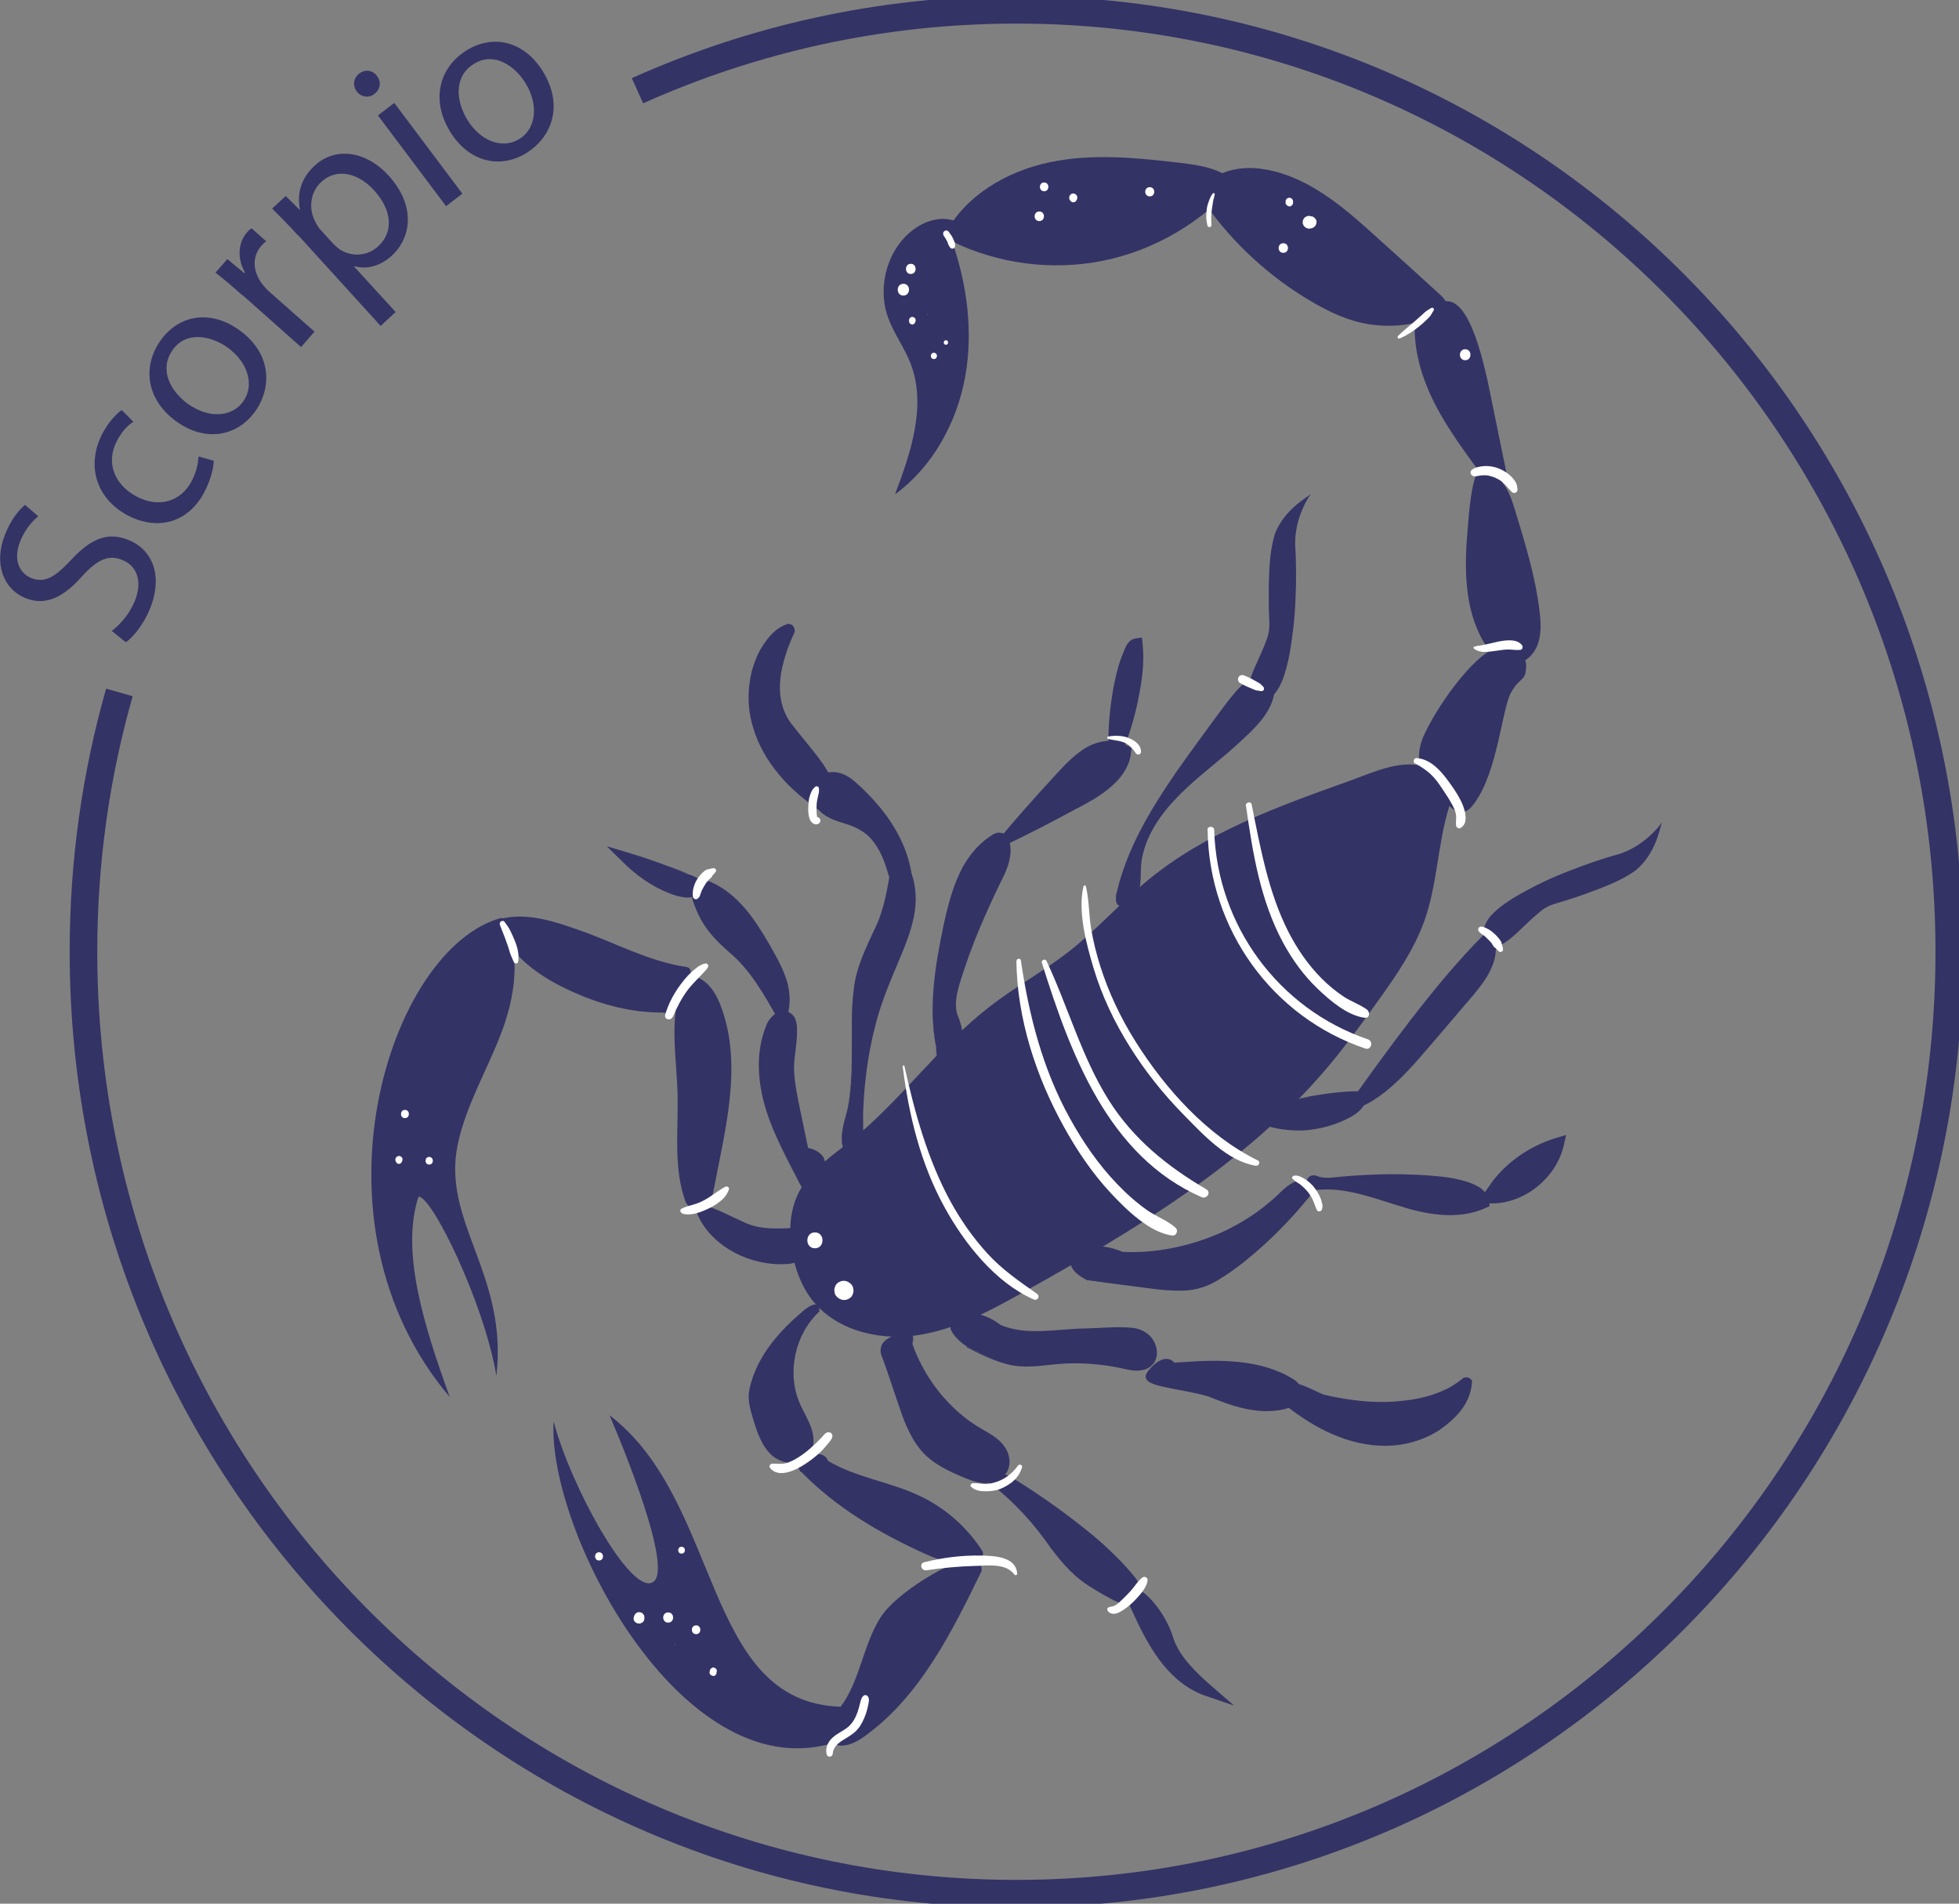 <svg xmlns="http://www.w3.org/2000/svg" width="71" height="69" viewBox="0 0 71 69" fill="none"><rect x="0" y="0" width="71" height="69" fill="#808080" stroke="none"/><g clip-path="url(#clip0_1049_6270)"><path d="M23.104 3.289C27.297 1.407 31.947 0.355 36.837 0.355C55.508 0.355 70.648 15.643 70.648 34.496C70.648 53.35 55.508 68.638 36.837 68.638C18.165 68.638 3.025 53.357 3.025 34.496C3.025 31.236 3.476 28.082 4.327 25.098" stroke="#333366" stroke-miterlimit="10"></path><path d="M4.052 22.867C4.362 22.633 4.7 22.249 4.89 21.773C5.171 21.07 4.967 20.509 4.432 20.296C3.94 20.097 3.546 20.267 2.983 20.878C2.329 21.624 1.668 21.979 0.929 21.681C0.106 21.347 -0.232 20.409 0.183 19.372C0.401 18.825 0.683 18.484 0.908 18.3L1.386 18.712C1.224 18.847 0.922 19.138 0.732 19.621C0.443 20.346 0.76 20.8 1.126 20.949C1.618 21.148 1.991 20.921 2.568 20.303C3.272 19.543 3.884 19.259 4.658 19.571C5.474 19.898 5.938 20.8 5.438 22.058C5.234 22.569 4.862 23.073 4.559 23.279L4.06 22.875L4.052 22.867Z" fill="#333366"></path><path d="M7.746 16.701C7.746 16.922 7.654 17.369 7.394 17.859C6.81 18.953 5.692 19.259 4.594 18.662C3.49 18.058 3.096 16.85 3.736 15.671C3.947 15.28 4.228 14.989 4.411 14.861L4.833 15.288C4.657 15.394 4.446 15.6 4.249 15.955C3.806 16.787 4.172 17.568 4.918 17.98C5.748 18.435 6.55 18.179 6.937 17.454C7.141 17.078 7.176 16.779 7.197 16.545L7.746 16.701Z" fill="#333366"></path><path d="M8.661 11.956C9.892 12.837 9.829 14.087 9.259 14.897C8.618 15.806 7.465 16.041 6.409 15.287C5.291 14.492 5.157 13.284 5.811 12.354C6.487 11.387 7.641 11.231 8.661 11.956ZM6.824 14.648C7.556 15.167 8.4 15.138 8.822 14.542C9.23 13.959 8.991 13.128 8.246 12.595C7.683 12.19 6.761 11.963 6.255 12.688C5.748 13.412 6.191 14.194 6.824 14.648Z" fill="#333366"></path><path d="M8.787 10.706C8.429 10.386 8.112 10.116 7.81 9.881L8.239 9.391L8.858 9.903L8.879 9.874C8.59 9.37 8.626 8.795 8.956 8.418C9.013 8.354 9.055 8.312 9.118 8.276L9.646 8.745C9.582 8.795 9.526 8.844 9.463 8.922C9.118 9.32 9.167 9.867 9.519 10.315C9.582 10.393 9.66 10.485 9.758 10.571L11.398 12.02L10.912 12.581L8.802 10.706H8.787Z" fill="#333366"></path><path d="M10.792 8.525C10.441 8.134 10.138 7.836 9.864 7.559L10.356 7.104L10.856 7.601L10.87 7.587C10.757 7.012 10.912 6.457 11.405 6.003C12.129 5.328 13.241 5.442 14.085 6.365C15.077 7.459 14.908 8.61 14.204 9.264C13.803 9.633 13.297 9.782 12.847 9.647L12.833 9.661L14.338 11.309L13.796 11.814L10.806 8.525H10.792ZM12.073 8.83C12.15 8.908 12.228 8.972 12.305 9.036C12.755 9.327 13.325 9.285 13.712 8.923C14.289 8.383 14.191 7.594 13.557 6.898C13.002 6.287 12.214 6.06 11.637 6.6C11.264 6.948 11.158 7.537 11.433 8.049C11.475 8.134 11.531 8.233 11.601 8.312L12.073 8.83Z" fill="#333366"></path><path d="M13.663 2.756C13.825 2.955 13.796 3.232 13.564 3.41C13.353 3.566 13.086 3.516 12.931 3.318C12.776 3.104 12.805 2.827 13.023 2.664C13.248 2.493 13.508 2.55 13.67 2.756H13.663ZM16.167 7.473L13.698 4.184L14.289 3.73L16.758 7.019L16.167 7.473Z" fill="#333366"></path><path d="M19.678 2.593C20.473 3.893 19.931 5.015 19.087 5.541C18.144 6.131 16.997 5.889 16.315 4.774C15.598 3.602 15.935 2.437 16.899 1.833C17.898 1.208 19.024 1.52 19.678 2.593ZM16.941 4.348C17.413 5.115 18.207 5.42 18.827 5.037C19.432 4.66 19.53 3.801 19.045 3.012C18.679 2.415 17.926 1.847 17.173 2.316C16.428 2.785 16.533 3.68 16.941 4.348Z" fill="#333366"></path><path d="M34.473 8.653C35.043 10.251 35.282 11.991 34.98 13.661C34.677 15.33 33.798 16.922 32.44 17.916C33.017 16.389 33.587 14.691 33.003 13.178C32.778 12.595 32.391 12.084 32.18 11.494C31.729 10.23 32.292 8.638 33.509 8.084C33.981 7.871 34.607 7.85 34.931 8.255" fill="#333366"></path><path d="M34.48 8.738C36.176 9.569 38.139 9.825 39.989 9.448C41.832 9.072 43.549 8.07 44.794 6.642C44.288 6.109 43.5 5.989 42.775 5.903C41.199 5.719 39.588 5.555 38.04 5.882C36.492 6.209 34.973 7.083 34.241 8.51" fill="#333366"></path><path d="M43.675 7.381C44.695 8.83 46.025 10.052 47.552 10.94C48.086 11.253 48.656 11.53 49.254 11.679C50.211 11.913 51.238 11.828 52.139 11.423C52.251 11.373 52.378 11.302 52.42 11.189C52.498 10.997 52.329 10.798 52.174 10.663C51.442 9.995 50.711 9.327 49.972 8.667C48.846 7.644 47.65 6.578 46.18 6.209C45.54 6.045 44.85 6.031 44.245 6.301" fill="#333366"></path><path d="M51.273 11.672C51.26 12.084 51.295 12.503 51.379 12.908C51.696 14.478 52.673 15.82 53.623 17.106C53.75 17.277 53.891 17.461 54.088 17.532C54.285 17.603 54.566 17.518 54.601 17.305C54.615 17.234 54.601 17.156 54.587 17.085C54.432 16.332 54.278 15.572 54.123 14.819C53.912 13.781 53.419 10.99 52.484 10.919C51.548 10.848 51.273 11.672 51.273 11.672Z" fill="#333366"></path><path d="M54.362 17.397C54.658 17.689 54.791 18.101 54.911 18.498C55.277 19.699 55.65 20.907 55.797 22.15C55.846 22.541 55.868 22.953 55.741 23.329C55.614 23.706 55.291 24.032 54.897 24.061C54.418 24.096 54.024 23.699 53.778 23.279C53.061 22.065 53.068 20.566 53.194 19.159C53.229 18.776 53.321 17.056 53.736 16.893C54.151 16.73 54.355 17.39 54.355 17.39L54.362 17.397Z" fill="#333366"></path><path d="M53.905 23.649C53.229 24.075 52.188 25.446 51.653 26.554C51.463 26.938 51.351 27.393 51.498 27.797C51.569 27.989 51.696 28.153 51.822 28.316C52.005 28.55 52.181 28.785 52.364 29.019C52.533 29.24 52.765 29.488 53.039 29.431C53.215 29.396 53.342 29.247 53.447 29.098C54.278 27.954 54.432 25.73 54.756 25.119C55.08 24.515 55.305 24.729 55.312 24.139C55.319 23.549 54.587 23.215 53.912 23.642L53.905 23.649Z" fill="#333366"></path><path d="M51.857 27.89C50.943 27.414 49.817 27.982 48.839 28.33C46.307 29.233 43.718 30.17 41.628 31.882C40.629 32.699 39.771 33.679 38.758 34.475C37.836 35.2 36.802 35.761 35.88 36.478C34.03 37.899 32.665 39.881 30.85 41.337C30.161 41.892 29.387 42.396 28.972 43.177C28.571 43.938 28.571 44.854 28.775 45.692C28.887 46.154 29.07 46.608 29.345 46.999C30.175 48.178 31.765 48.598 33.179 48.406C34.593 48.214 35.887 47.511 37.14 46.807C41.122 44.584 45.132 42.204 48.093 38.709C48.762 37.92 49.374 37.075 49.979 36.23C50.619 35.335 51.252 34.411 51.625 33.374C52.097 32.046 52.104 30.589 52.519 29.247C52.519 29.247 52.863 28.401 51.879 27.883L51.857 27.89Z" fill="#333366"></path><path d="M29.077 47.546C28.261 48.235 27.529 49.066 27.227 50.097C27.177 50.267 27.135 50.438 27.135 50.615C27.135 50.885 27.213 51.155 27.29 51.418C27.438 51.901 27.6 52.405 27.965 52.739C28.331 53.073 28.985 53.158 29.302 52.775C29.52 52.512 29.52 52.121 29.415 51.794C29.309 51.468 29.119 51.176 28.985 50.864C28.507 49.756 28.81 48.356 29.696 47.539C29.696 47.539 29.766 46.964 29.077 47.539V47.546Z" fill="#333366"></path><path d="M29.049 53.357C30.301 54.643 31.87 55.566 33.495 56.305C34.15 56.604 34.959 56.859 35.542 56.44C35.578 56.412 35.62 56.383 35.627 56.334C35.641 56.277 35.606 56.227 35.578 56.178C35.022 55.325 34.227 54.636 33.312 54.21C32.243 53.705 31.026 53.556 30.013 52.952C30.013 52.952 29.886 52.533 29.288 52.782C28.69 53.038 29.035 53.364 29.035 53.364L29.049 53.357Z" fill="#333366"></path><path d="M31.912 58.628C31.279 59.623 31.174 60.909 30.47 61.861C30.329 62.045 30.175 62.216 30.076 62.429C29.978 62.642 29.964 62.905 30.104 63.09C30.365 63.423 30.899 63.239 31.244 62.997C33.298 61.569 34.473 59.211 35.571 56.952C35.571 56.952 35.676 56.533 35.106 56.533C34.544 56.533 32.51 57.684 31.905 58.636L31.912 58.628Z" fill="#333366"></path><path d="M30.112 63.196C30.21 63.125 30.288 63.011 30.351 62.933C30.379 62.898 30.414 62.869 30.442 62.855C30.527 61.91 30.463 61.861 30.463 61.861C25.454 61.704 26.186 54.423 22.091 51.297C22.091 51.297 24.476 56.767 23.681 57.335C22.893 57.897 20.67 53.855 20.065 51.517C19.833 55.446 24.645 64.724 30.105 63.203L30.112 63.196Z" fill="#333366"></path><path d="M28.775 44.513C28.191 44.527 27.621 44.577 27.058 44.342C26.495 44.101 25.961 43.781 25.363 43.646C25.306 43.632 25.236 43.625 25.201 43.653C25.173 43.682 25.18 43.724 25.194 43.76C25.342 44.342 25.806 44.911 26.432 45.294C27.058 45.678 27.839 45.87 28.543 45.813C28.803 45.792 29.084 45.713 29.113 45.507C29.113 45.507 29.901 44.484 28.775 44.513Z" fill="#333366"></path><path d="M24.835 43.526C24.427 42.375 24.568 41.131 24.561 39.91C24.561 38.453 24.188 36.919 24.772 35.583C24.8 35.526 24.828 35.463 24.884 35.42C24.962 35.363 25.06 35.37 25.152 35.392C25.651 35.505 25.961 36.01 26.137 36.5C26.931 38.645 26.263 41.004 25.841 43.255C25.785 43.554 25.032 44.08 24.835 43.526Z" fill="#333366"></path><path d="M24.04 36.699C22.928 36.713 21.831 36.429 20.811 35.974C20.198 35.704 19.608 35.377 19.101 34.944C18.707 34.603 18.376 34.198 18.053 33.8C17.975 33.708 17.891 33.587 17.933 33.474C17.968 33.36 18.095 33.31 18.215 33.289C19.122 33.083 20.058 33.388 20.937 33.694C22.253 34.148 23.505 34.852 24.884 35.05C25.151 35.086 25.039 35.519 24.757 35.917C24.476 36.315 24.427 36.713 24.04 36.713V36.699Z" fill="#333366"></path><path d="M18.18 33.267C14.113 34.347 10.919 44.293 16.301 50.636C15.309 47.916 14.535 45.294 15.168 43.376C15.647 43.327 17.56 47.262 17.99 49.869C18.419 46.189 15.999 44.279 16.59 41.48C16.885 40.08 17.631 38.83 18.144 37.501C18.658 36.173 18.918 34.61 18.25 33.353" fill="#333366"></path><path d="M33.066 48.711C33.432 50.054 34.319 51.24 35.493 51.965C35.733 52.114 35.993 52.249 36.183 52.469C36.366 52.69 36.457 53.016 36.31 53.265C36.19 53.464 35.937 53.556 35.705 53.549C35.472 53.542 35.247 53.45 35.029 53.357C34.544 53.158 34.051 52.945 33.671 52.583C33.214 52.143 32.982 51.532 32.757 50.935C32.567 50.431 32.405 49.919 32.187 49.429C31.983 48.967 31.814 48.74 32.525 48.42C33.235 48.093 33.066 48.711 33.066 48.711Z" fill="#333366"></path><path d="M33.066 48.711C33.474 49.855 34.22 50.85 35.17 51.532C35.409 51.702 35.655 51.83 35.93 52.001C36.19 52.164 36.5 52.427 36.57 52.817C36.612 53.002 36.584 53.236 36.457 53.414C36.331 53.592 36.141 53.691 35.958 53.734C35.571 53.819 35.233 53.67 34.952 53.563C34.403 53.329 33.791 53.066 33.362 52.547C32.947 52.036 32.736 51.432 32.546 50.857C32.342 50.281 32.173 49.713 31.948 49.13C31.884 48.981 31.913 48.726 32.06 48.612C32.187 48.491 32.335 48.434 32.475 48.37C32.616 48.321 32.771 48.25 32.94 48.292C33.137 48.349 33.116 48.576 33.066 48.704V48.711ZM33.066 48.711C33.095 48.569 33.066 48.377 32.919 48.363C32.785 48.349 32.644 48.42 32.518 48.484C32.257 48.626 31.997 48.811 32.145 49.059C32.398 49.592 32.616 50.175 32.855 50.729C33.095 51.29 33.291 51.858 33.664 52.278C34.023 52.697 34.565 52.924 35.121 53.144C35.395 53.265 35.648 53.357 35.867 53.308C36.092 53.258 36.211 53.109 36.169 52.889C36.106 52.42 35.423 52.214 34.959 51.802C33.988 51.02 33.291 49.905 33.059 48.704L33.066 48.711Z" fill="#333366"></path><path d="M36.556 53.485C36.556 53.485 39.785 55.737 40.96 57.3C41.044 57.407 41.129 57.541 41.093 57.676C41.058 57.819 40.903 57.904 40.756 57.897C40.608 57.897 40.474 57.819 40.348 57.755C39.932 57.534 39.517 57.307 39.152 57.009C38.582 56.54 38.174 55.908 37.702 55.339C37.175 54.714 36.563 54.16 35.887 53.705C35.95 53.428 36.19 53.379 36.548 53.485H36.556Z" fill="#333366"></path><path d="M36.556 53.485C37.498 54.053 38.406 54.686 39.271 55.375C39.708 55.716 40.123 56.085 40.517 56.483C40.714 56.682 40.904 56.888 41.087 57.115C41.171 57.222 41.298 57.35 41.319 57.598C41.333 57.875 41.087 58.074 40.897 58.103C40.671 58.145 40.495 58.067 40.362 58.003L39.996 57.804C39.757 57.669 39.511 57.52 39.278 57.357C38.8 57.016 38.434 56.568 38.096 56.128C37.47 55.218 36.746 54.423 35.873 53.755L35.845 53.734V53.698C35.88 53.549 36.021 53.414 36.169 53.414C36.309 53.4 36.443 53.443 36.57 53.492L36.556 53.485ZM36.556 53.485C36.429 53.457 36.288 53.443 36.169 53.471C36.042 53.499 35.965 53.592 35.951 53.72L35.93 53.663C36.894 54.21 37.71 55.027 38.392 55.893C38.737 56.32 39.081 56.725 39.511 57.016C39.729 57.165 39.961 57.293 40.2 57.421C40.439 57.541 40.707 57.712 40.812 57.676C41.115 57.755 40.559 57.115 40.235 56.767C39.862 56.377 39.461 56.007 39.06 55.631C38.251 54.899 37.407 54.196 36.556 53.485Z" fill="#333366"></path><path d="M41.002 58.316C41.565 59.58 42.437 60.831 43.752 61.25C43.147 60.752 42.542 60.142 42.373 59.374C42.198 58.593 41.438 57.449 41.1 57.669C40.762 57.89 41.002 58.316 41.002 58.316Z" fill="#333366"></path><path d="M41.002 58.316C41.283 58.948 41.663 59.538 42.148 60.021C42.62 60.511 43.204 60.866 43.816 61.044L43.619 61.42C43.26 61.136 42.922 60.824 42.648 60.433C42.514 60.234 42.395 60.021 42.317 59.793C42.233 59.559 42.219 59.325 42.163 59.126C42.043 58.714 41.853 58.302 41.593 57.953C41.522 57.868 41.452 57.79 41.361 57.726C41.276 57.662 41.164 57.634 41.072 57.712C40.882 57.847 40.91 58.131 41.009 58.316H41.002ZM41.002 58.316C40.896 58.131 40.861 57.847 41.051 57.691C41.135 57.598 41.283 57.62 41.375 57.684C41.48 57.74 41.558 57.819 41.642 57.897C41.966 58.224 42.212 58.607 42.402 59.033C42.5 59.261 42.542 59.474 42.641 59.651C42.733 59.836 42.845 60.014 42.979 60.177C43.239 60.504 43.556 60.802 43.879 61.086L44.723 61.818L43.682 61.463C42.979 61.221 42.423 60.71 42.008 60.149C41.593 59.58 41.283 58.955 41.002 58.323V58.316Z" fill="#333366"></path><path d="M35.05 48.811C35.676 49.123 36.316 49.45 37.013 49.478C37.421 49.493 37.822 49.415 38.23 49.358C39.088 49.244 39.96 49.265 40.805 49.429C41.079 49.478 41.41 49.535 41.607 49.337C41.839 49.102 41.698 48.676 41.431 48.498C41.163 48.321 40.812 48.321 40.488 48.328C39.749 48.342 39.011 48.363 38.265 48.377C37.561 48.392 36.816 48.399 36.19 48.065C36.19 48.065 35.423 47.376 34.698 47.738C33.973 48.1 35.05 48.811 35.05 48.811Z" fill="#333366"></path><path d="M35.05 48.811C35.535 49.052 36.028 49.301 36.563 49.393C37.097 49.514 37.632 49.386 38.16 49.28C38.701 49.18 39.25 49.138 39.806 49.152C40.08 49.152 40.362 49.18 40.636 49.209C40.917 49.244 41.178 49.308 41.354 49.244C41.515 49.187 41.551 49.052 41.473 48.868C41.396 48.69 41.227 48.605 40.988 48.562C40.523 48.505 39.932 48.562 39.405 48.541C38.863 48.541 38.321 48.527 37.773 48.512C37.224 48.484 36.647 48.406 36.162 48.122H36.155V48.115C35.803 47.795 35.289 47.546 34.804 47.717C34.684 47.752 34.572 47.823 34.501 47.923C34.431 48.029 34.459 48.171 34.522 48.278C34.649 48.498 34.853 48.662 35.057 48.811H35.05ZM35.05 48.811C34.839 48.669 34.642 48.505 34.508 48.285C34.445 48.179 34.41 48.029 34.48 47.916C34.55 47.802 34.663 47.731 34.783 47.681C35.022 47.575 35.296 47.589 35.542 47.653C35.796 47.724 36.028 47.845 36.239 48.008H36.225C37.203 48.441 38.321 48.157 39.391 48.15C39.947 48.136 40.446 48.072 41.058 48.129C41.213 48.15 41.375 48.2 41.515 48.292C41.67 48.385 41.79 48.534 41.86 48.697C41.931 48.861 41.959 49.059 41.895 49.258C41.825 49.457 41.642 49.606 41.459 49.649C41.1 49.734 40.819 49.621 40.566 49.578C40.305 49.521 40.045 49.486 39.778 49.457C39.25 49.4 38.708 49.4 38.174 49.457C37.639 49.514 37.076 49.592 36.541 49.457C36.007 49.322 35.521 49.081 35.036 48.832L35.05 48.811Z" fill="#333366"></path><path d="M41.607 49.706C41.079 50.374 43.19 50.288 43.985 50.58C44.78 50.871 45.638 51.063 46.461 50.878C46.729 50.821 47.045 50.594 46.926 50.345C46.891 50.267 46.813 50.21 46.736 50.168C45.512 49.4 43.985 49.372 42.55 49.407C42.55 49.407 42.226 48.925 41.607 49.706Z" fill="#333366"></path><path d="M41.607 49.706C41.544 49.798 41.495 49.919 41.572 50.011C41.649 50.09 41.755 50.139 41.86 50.168C42.071 50.239 42.297 50.26 42.515 50.288C42.958 50.345 43.408 50.345 43.858 50.438C44.724 50.693 45.603 50.857 46.412 50.658C46.567 50.636 46.743 50.466 46.722 50.445C46.722 50.445 46.729 50.423 46.651 50.367L46.384 50.203C46.011 49.997 45.61 49.841 45.188 49.72C44.344 49.493 43.443 49.422 42.543 49.415H42.529V49.408C42.423 49.251 42.198 49.216 42.029 49.315C41.86 49.4 41.727 49.55 41.6 49.692L41.607 49.706ZM41.607 49.706C41.727 49.557 41.86 49.407 42.029 49.315C42.191 49.216 42.437 49.223 42.564 49.393H42.55C43.443 49.329 44.351 49.266 45.258 49.415C45.716 49.486 46.166 49.621 46.588 49.827C46.694 49.883 46.792 49.94 46.898 50.004C47.003 50.068 47.186 50.239 47.172 50.473C47.158 50.7 47.01 50.828 46.905 50.914C46.785 50.999 46.658 51.056 46.518 51.084C45.554 51.29 44.625 50.956 43.816 50.622C43.401 50.494 42.951 50.423 42.515 50.338C42.297 50.295 42.071 50.246 41.86 50.182C41.755 50.146 41.649 50.097 41.572 50.011C41.487 49.912 41.551 49.791 41.614 49.699L41.607 49.706Z" fill="#333366"></path><path d="M47.981 50.551C51.921 51.489 53.117 50.061 53.159 50.104C53.152 51.276 50.457 53.712 46.637 50.92C46.637 50.92 46.637 50.516 46.771 50.267C46.904 50.018 47.341 50.267 47.981 50.558V50.551Z" fill="#333366"></path><path d="M47.981 50.551C48.846 50.75 49.747 50.871 50.633 50.793C51.077 50.757 51.513 50.686 51.921 50.551C52.125 50.48 52.329 50.402 52.512 50.303C52.603 50.253 52.695 50.196 52.779 50.139L52.906 50.047L52.969 49.997L53.004 49.969L53.032 49.947L53.068 49.933C53.068 49.933 53.068 49.933 53.138 49.919C53.194 49.919 53.264 49.947 53.293 49.976L53.349 50.04V50.111C53.286 50.921 52.723 51.439 52.174 51.83C51.59 52.206 50.908 52.398 50.232 52.405C48.86 52.412 47.629 51.752 46.616 50.956L46.602 50.942V50.928C46.609 50.757 46.63 50.587 46.687 50.423C46.715 50.345 46.743 50.26 46.813 50.196C46.891 50.139 46.982 50.153 47.066 50.168C47.39 50.253 47.685 50.423 47.988 50.558L47.981 50.551ZM47.981 50.551C47.678 50.423 47.383 50.253 47.059 50.182C46.982 50.168 46.891 50.168 46.834 50.217C46.778 50.267 46.757 50.352 46.729 50.43C46.687 50.587 46.672 50.757 46.672 50.921L46.658 50.892C47.193 51.247 47.77 51.553 48.368 51.759C48.973 51.958 49.599 52.057 50.218 52.008C50.83 51.965 51.428 51.78 51.935 51.446C52.427 51.134 52.906 50.622 52.962 50.104L53.018 50.239C53.018 50.239 53.11 50.303 53.159 50.295C53.229 50.288 53.222 50.281 53.222 50.281H53.236L53.208 50.303L53.138 50.352C53.089 50.388 53.039 50.416 52.983 50.445C52.877 50.502 52.772 50.558 52.666 50.601C52.448 50.693 52.23 50.764 52.005 50.814C51.555 50.913 51.098 50.949 50.647 50.942C49.747 50.913 48.86 50.764 47.995 50.551H47.981Z" fill="#333366"></path><path d="M39.419 46.403C40.291 46.502 41.164 46.58 42.043 46.637C42.501 46.665 42.972 46.694 43.415 46.566C43.837 46.445 44.21 46.189 44.562 45.919C45.624 45.11 46.588 44.158 47.404 43.099C47.179 42.879 46.82 43.12 46.595 43.341C45.04 44.868 42.817 45.671 40.657 45.5C40.657 45.5 39.665 44.989 39.046 45.458C38.427 45.919 39.419 46.41 39.419 46.41V46.403Z" fill="#333366"></path><path d="M39.419 46.403L41.755 46.502C42.529 46.552 43.309 46.587 43.929 46.154C44.548 45.735 45.146 45.216 45.702 44.691C46.257 44.158 46.771 43.575 47.235 42.964L47.256 43.255C47.235 43.177 46.94 43.298 46.757 43.497C46.525 43.717 46.278 43.923 46.025 44.115C45.511 44.499 44.956 44.811 44.372 45.06C43.204 45.564 41.909 45.735 40.657 45.614H40.636L40.615 45.6C40.207 45.401 39.7 45.245 39.264 45.408C39.06 45.486 38.828 45.671 38.919 45.891C39.011 46.104 39.222 46.268 39.426 46.395L39.419 46.403ZM39.419 46.403C39.201 46.296 38.969 46.168 38.842 45.934C38.779 45.813 38.8 45.642 38.891 45.536C38.976 45.429 39.081 45.344 39.201 45.287C39.44 45.166 39.714 45.152 39.968 45.181C40.228 45.209 40.474 45.28 40.713 45.387L40.671 45.373C41.888 45.436 43.105 45.174 44.21 44.698C44.766 44.449 45.286 44.144 45.765 43.774C46.004 43.589 46.229 43.391 46.447 43.177C46.574 43.057 46.708 42.943 46.883 42.858C46.975 42.815 47.073 42.78 47.2 42.787C47.327 42.787 47.474 42.843 47.559 42.936L47.692 43.078L47.573 43.227C47.08 43.852 46.546 44.435 45.969 44.975C45.385 45.515 44.787 46.019 44.09 46.431C43.739 46.637 43.324 46.765 42.916 46.779C42.507 46.793 42.12 46.758 41.734 46.708C40.96 46.602 40.179 46.516 39.419 46.395V46.403Z" fill="#333366"></path><path d="M47.601 43.142C48.621 42.914 49.669 43.248 50.675 43.533C51.681 43.81 52.793 44.03 53.742 43.582C53.7 43.284 53.377 43.142 53.095 43.05C52.335 42.779 50.879 42.737 49.669 42.737C48.459 42.737 48.079 42.865 47.734 42.694C47.397 42.531 47.305 42.957 47.397 43.106C47.495 43.255 47.594 43.142 47.594 43.142H47.601Z" fill="#333366"></path><path d="M47.601 43.142C48.1 42.978 48.649 42.986 49.177 43.05C49.704 43.113 50.218 43.255 50.724 43.376C51.231 43.49 51.731 43.596 52.23 43.632C52.73 43.66 53.229 43.596 53.658 43.391L53.539 43.618C53.532 43.483 53.285 43.341 53.018 43.255C52.758 43.163 52.469 43.106 52.181 43.071C51.597 42.986 50.999 42.964 50.401 42.936C49.803 42.9 49.205 42.886 48.6 42.9C48.311 42.9 47.96 42.914 47.685 42.751C47.573 42.687 47.453 42.772 47.425 42.914C47.411 42.978 47.411 43.057 47.439 43.12C47.467 43.184 47.552 43.22 47.615 43.163L47.601 43.142ZM47.601 43.142C47.559 43.213 47.439 43.199 47.397 43.12C47.348 43.057 47.334 42.964 47.341 42.886C47.348 42.808 47.376 42.716 47.446 42.659C47.516 42.595 47.629 42.588 47.713 42.616C47.988 42.737 48.269 42.68 48.579 42.652C49.177 42.595 49.789 42.566 50.394 42.559C50.999 42.559 51.611 42.581 52.223 42.645C52.533 42.68 52.835 42.73 53.152 42.829C53.299 42.879 53.461 42.936 53.616 43.035C53.764 43.128 53.94 43.312 53.968 43.554L53.989 43.717L53.848 43.781C53.328 44.023 52.751 44.072 52.216 44.03C51.674 43.987 51.154 43.852 50.647 43.689C49.655 43.383 48.663 43 47.615 43.142H47.601Z" fill="#333366"></path><path d="M53.567 43.561C54.854 43.66 56.149 42.723 56.465 41.458C55.537 41.728 54.678 42.247 54.003 42.95" fill="#333366"></path><path d="M53.567 43.561C54.214 43.511 54.798 43.248 55.269 42.865C55.741 42.488 56.093 41.97 56.254 41.401L56.522 41.664C55.621 41.913 54.777 42.353 53.996 42.95C54.566 42.14 55.438 41.536 56.402 41.245L56.761 41.139L56.676 41.515C56.515 42.211 56.057 42.801 55.487 43.177C54.918 43.554 54.207 43.717 53.567 43.561Z" fill="#333366"></path><path d="M48.783 40.208C48.783 40.208 48.825 40.251 48.839 40.272C48.923 40.251 49.015 40.229 49.099 40.201C50.141 39.824 50.879 38.915 51.576 38.041L53.278 35.896C53.708 35.356 54.165 34.681 53.94 34.028C52.061 35.938 50.331 38.006 48.762 40.179C48.769 40.187 48.783 40.194 48.79 40.201L48.783 40.208Z" fill="#333366"></path><path d="M48.783 40.208L48.839 40.272C49.522 40.108 50.099 39.661 50.57 39.157C51.041 38.645 51.435 38.063 51.85 37.501L53.096 35.803C53.497 35.271 53.905 34.646 53.722 34.099L54.088 34.184C53.159 35.143 52.209 36.088 51.309 37.075C50.401 38.063 49.536 39.086 48.755 40.179L48.783 40.201V40.208ZM48.783 40.208L48.755 40.187C49.543 39.1 50.324 38.006 51.147 36.94C51.97 35.875 52.828 34.83 53.778 33.878L54.024 33.63L54.144 33.964C54.292 34.376 54.186 34.816 54.024 35.15C53.862 35.498 53.63 35.782 53.405 36.059L52.04 37.658C51.583 38.183 51.14 38.73 50.619 39.213C50.113 39.689 49.522 40.123 48.839 40.279L48.783 40.215V40.208Z" fill="#333366"></path><path d="M60.215 29.829C59.793 30.49 59.118 30.973 58.365 31.172C57.978 31.271 53.152 33.076 54.144 34.02C54.425 34.291 55.48 32.848 56.135 32.635C56.789 32.422 58.421 31.996 59.181 31.491C59.941 30.987 60.222 29.829 60.222 29.829H60.215Z" fill="#333366"></path><path d="M60.215 29.829C59.899 30.405 59.378 30.866 58.773 31.151C58.147 31.371 57.57 31.612 56.979 31.889C56.402 32.166 55.811 32.436 55.27 32.77C55.002 32.934 54.735 33.111 54.517 33.317C54.411 33.417 54.306 33.53 54.264 33.63C54.221 33.743 54.228 33.772 54.285 33.836C54.285 33.836 54.306 33.864 54.299 33.85C54.292 33.836 54.264 33.829 54.249 33.829C54.242 33.815 54.228 33.829 54.257 33.822C54.292 33.815 54.355 33.772 54.411 33.729C54.531 33.644 54.651 33.538 54.77 33.431C55.009 33.218 55.248 32.99 55.516 32.777C55.65 32.671 55.79 32.571 55.966 32.486C56.156 32.401 56.29 32.38 56.452 32.33L57.38 32.067C57.992 31.882 58.618 31.698 59.153 31.371C59.674 31.037 59.997 30.426 60.222 29.822L60.215 29.829ZM60.215 29.829C60.082 30.462 59.814 31.108 59.273 31.555C58.717 31.946 58.091 32.166 57.479 32.394C57.169 32.507 56.86 32.607 56.55 32.699C56.212 32.792 55.994 32.877 55.755 33.097C55.516 33.296 55.284 33.523 55.044 33.751C54.925 33.864 54.805 33.978 54.657 34.084C54.58 34.141 54.517 34.191 54.397 34.241C54.355 34.262 54.257 34.276 54.172 34.276C54.123 34.269 54.067 34.241 54.017 34.205C53.968 34.17 53.968 34.156 53.947 34.134C53.771 33.964 53.757 33.608 53.87 33.431C53.968 33.239 54.102 33.111 54.228 32.998C54.496 32.763 54.777 32.586 55.066 32.422C55.642 32.095 56.233 31.811 56.846 31.577C57.444 31.342 58.084 31.115 58.696 30.952C59.294 30.753 59.821 30.348 60.222 29.836L60.215 29.829Z" fill="#333366"></path><path d="M28.986 42.907C28.536 42.02 28.079 41.132 27.832 40.165C27.586 39.199 27.565 38.148 27.973 37.239C28.072 37.011 28.325 36.763 28.529 36.905C28.62 36.969 28.648 37.096 28.663 37.217C28.705 37.658 28.592 38.105 28.585 38.546C28.571 39.071 28.705 39.59 28.838 40.102C28.972 40.627 29.106 41.146 29.239 41.671C29.239 41.671 30.105 41.742 29.823 42.474C29.535 43.206 29.225 43.362 28.993 42.907H28.986Z" fill="#333366"></path><path d="M28.986 42.907C28.55 42.048 28.078 41.203 27.776 40.272C27.488 39.348 27.368 38.304 27.713 37.324C27.755 37.21 27.797 37.068 27.895 36.947C27.987 36.834 28.093 36.706 28.303 36.649C28.536 36.585 28.789 36.784 28.831 36.962C28.895 37.139 28.887 37.26 28.887 37.395C28.887 37.928 28.754 38.375 28.782 38.83C28.803 39.285 28.901 39.753 29 40.229L29.296 41.65L29.239 41.6C29.457 41.636 29.675 41.721 29.816 41.906C29.957 42.098 29.901 42.346 29.816 42.531C29.725 42.723 29.633 42.915 29.485 43.064C29.415 43.135 29.296 43.192 29.197 43.135C29.099 43.085 29.042 42.986 28.993 42.9L28.986 42.907ZM28.986 42.907C29.035 43 29.091 43.092 29.19 43.142C29.288 43.192 29.394 43.142 29.464 43.071C29.612 42.922 29.697 42.723 29.774 42.531C29.851 42.339 29.887 42.112 29.753 41.956C29.626 41.806 29.415 41.749 29.225 41.735H29.183L29.169 41.686L28.747 40.3C28.613 39.839 28.444 39.37 28.395 38.865C28.318 37.956 28.719 36.343 28.093 37.48C27.748 38.318 27.72 39.306 27.931 40.229C28.128 41.167 28.55 42.048 28.986 42.907Z" fill="#333366"></path><path d="M28.191 36.926C27.839 36.18 27.487 35.427 26.945 34.809C26.573 34.383 26.108 34.021 25.777 33.559C25.524 33.211 25.355 32.806 25.257 32.387C25.243 32.344 25.236 32.294 25.25 32.245C25.292 32.088 25.51 32.102 25.658 32.159C26.643 32.564 27.262 33.53 27.818 34.447C28.071 34.859 28.324 35.285 28.458 35.754C28.592 36.223 28.585 36.756 28.338 37.175" fill="#333366"></path><path d="M28.191 36.926C27.684 36.038 27.192 35.15 26.425 34.511C26.052 34.184 25.658 33.8 25.398 33.317C25.271 33.083 25.166 32.827 25.088 32.571C25.067 32.5 25.053 32.458 25.032 32.358C25.004 32.259 25.053 32.053 25.194 31.975C25.447 31.84 25.609 31.911 25.764 31.968C26.791 32.429 27.389 33.381 27.895 34.248C28.142 34.688 28.409 35.143 28.55 35.661C28.669 36.173 28.655 36.755 28.346 37.175C28.564 36.706 28.521 36.18 28.346 35.725C28.177 35.264 27.895 34.852 27.614 34.425C27.065 33.594 26.481 32.728 25.602 32.38C25.532 32.337 25.419 32.344 25.44 32.344C25.468 32.337 25.475 32.273 25.468 32.294C25.468 32.323 25.489 32.401 25.503 32.45C25.567 32.685 25.651 32.905 25.757 33.118C25.968 33.544 26.32 33.878 26.664 34.255C27.023 34.617 27.347 35.051 27.593 35.505C27.832 35.967 28.029 36.436 28.198 36.919L28.191 36.926Z" fill="#333366"></path><path d="M24.941 31.691C24.941 31.691 25.848 31.939 25.257 32.387C24.666 32.834 22.682 31.094 22.682 31.094C22.682 31.094 24.3 31.399 24.941 31.698V31.691Z" fill="#333366"></path><path d="M24.941 31.69C25.102 31.74 25.264 31.797 25.391 31.918C25.454 31.975 25.496 32.074 25.468 32.166C25.44 32.259 25.377 32.33 25.313 32.387C25.18 32.536 24.954 32.55 24.786 32.522C24.603 32.5 24.434 32.443 24.265 32.38C23.604 32.124 23.041 31.712 22.549 31.222L21.993 30.675L22.71 30.888C23.09 31.001 23.463 31.122 23.836 31.257C24.202 31.399 24.582 31.513 24.933 31.676L24.941 31.69ZM24.941 31.69C24.582 31.541 24.195 31.456 23.808 31.406C23.421 31.349 23.034 31.314 22.647 31.278L22.809 30.945C23.343 31.335 23.871 31.747 24.406 32.117C24.673 32.273 24.997 32.486 25.264 32.323C25.405 32.245 25.51 32.074 25.377 31.939C25.264 31.818 25.102 31.747 24.941 31.698V31.69Z" fill="#333366"></path><path d="M30.632 40.535C31.195 38.595 30.547 36.422 31.42 34.603C31.61 34.212 31.828 33.836 31.997 33.431C32.25 32.813 32.377 32.145 32.496 31.484C32.693 31.456 32.827 31.676 32.876 31.875C33.193 33.076 32.559 34.298 32.109 35.448C31.427 37.203 31.188 39.107 31.258 40.989C31.279 41.536 31.026 41.593 30.773 41.7C30.519 41.813 30.414 41.288 30.632 40.528V40.535Z" fill="#333366"></path><path d="M30.632 40.535C30.836 39.782 30.871 39 30.871 38.219C30.885 37.444 30.836 36.656 30.942 35.875C31.019 35.079 31.392 34.34 31.708 33.658C32.046 32.969 32.159 32.216 32.292 31.449L32.321 31.3L32.468 31.278C32.728 31.243 32.911 31.435 32.982 31.57C33.073 31.719 33.101 31.868 33.13 31.996C33.186 32.266 33.2 32.55 33.179 32.82C33.13 33.367 32.961 33.871 32.771 34.354C32.377 35.321 31.955 36.216 31.715 37.21C31.462 38.19 31.328 39.206 31.286 40.229C31.272 40.485 31.286 40.741 31.286 40.996C31.307 41.245 31.216 41.565 30.949 41.65L30.773 41.721C30.709 41.749 30.625 41.721 30.59 41.664C30.519 41.551 30.512 41.416 30.505 41.288C30.505 41.032 30.562 40.776 30.632 40.535ZM30.632 40.535C30.569 40.783 30.519 41.032 30.519 41.288C30.519 41.416 30.534 41.551 30.604 41.65C30.681 41.771 30.815 41.664 30.927 41.622C31.174 41.529 31.251 41.252 31.23 41.004L31.209 40.236C31.188 39.213 31.258 38.176 31.455 37.16C31.554 36.649 31.68 36.152 31.842 35.654C32.004 35.157 32.215 34.695 32.384 34.219C32.553 33.751 32.693 33.267 32.728 32.791C32.75 32.557 32.743 32.316 32.7 32.088C32.679 31.967 32.658 31.861 32.616 31.79C32.567 31.705 32.532 31.69 32.525 31.698L32.693 31.527C32.546 32.28 32.398 33.097 31.997 33.786C31.624 34.489 31.23 35.143 31.11 35.903C30.963 36.656 30.934 37.437 30.921 38.219C30.899 38.993 30.843 39.782 30.625 40.535H30.632Z" fill="#333366"></path><path d="M33.059 31.832C32.918 30.532 32.039 29.446 31.033 28.607C30.843 28.451 30.639 28.288 30.4 28.224C30.16 28.16 29.872 28.209 29.724 28.416C29.52 28.693 29.675 29.105 29.935 29.318C30.196 29.531 30.54 29.616 30.85 29.751C32.37 30.362 32.067 32.159 32.496 32.159C32.932 32.159 33.087 32.138 33.052 31.825L33.059 31.832Z" fill="#333366"></path><path d="M33.059 31.832C32.961 30.881 32.398 30.056 31.737 29.424C31.406 29.105 31.033 28.806 30.667 28.565C30.329 28.316 29.872 28.401 29.858 28.671C29.767 29.439 31.223 29.403 31.751 30.291C32.039 30.703 32.145 31.186 32.236 31.641C32.264 31.754 32.285 31.868 32.328 31.982C32.363 32.095 32.454 32.181 32.581 32.152C32.693 32.152 32.813 32.152 32.925 32.117C33.052 32.081 33.073 31.932 33.052 31.825L33.059 31.832ZM33.059 31.832C33.08 31.946 33.059 32.095 32.933 32.131C32.82 32.173 32.7 32.173 32.588 32.173C32.468 32.202 32.342 32.117 32.306 31.996C32.257 31.889 32.222 31.776 32.187 31.662C32.06 31.207 31.884 30.767 31.589 30.426C31.293 30.078 30.892 29.922 30.435 29.794C30.21 29.715 29.964 29.63 29.746 29.431C29.542 29.225 29.387 28.955 29.415 28.614C29.443 28.259 29.795 27.996 30.09 27.989C30.4 27.954 30.681 28.096 30.878 28.245C31.265 28.565 31.589 28.899 31.898 29.268C32.503 30.007 32.954 30.888 33.059 31.825V31.832Z" fill="#333366"></path><path d="M33.932 37.984C33.636 36.457 33.96 34.88 34.354 33.374C34.656 32.245 35.078 31.016 36.084 30.44C36.127 30.419 36.176 30.39 36.218 30.398C36.317 30.405 36.373 30.518 36.387 30.618C36.471 31.094 36.239 31.555 36.035 31.989C35.486 33.133 35.043 34.34 34.72 35.569C34.6 36.01 34.508 36.507 34.713 36.912C34.713 36.912 35.17 37.821 34.523 38.375C33.875 38.922 33.939 37.984 33.939 37.984H33.932Z" fill="#333366"></path><path d="M33.932 37.984C33.636 36.507 33.896 34.987 34.199 33.53C34.361 32.799 34.544 32.053 34.924 31.371C35.121 31.037 35.367 30.717 35.683 30.462C35.761 30.398 35.845 30.341 35.93 30.284C35.972 30.256 36.007 30.227 36.099 30.199C36.183 30.163 36.338 30.177 36.422 30.248C36.584 30.383 36.598 30.54 36.612 30.646C36.626 30.76 36.633 30.866 36.619 30.973C36.57 31.406 36.373 31.762 36.211 32.088C36.049 32.422 35.895 32.756 35.747 33.09C35.444 33.765 35.17 34.454 34.938 35.157C34.825 35.512 34.699 35.86 34.656 36.223C34.635 36.4 34.642 36.585 34.691 36.755C34.755 36.919 34.832 37.111 34.86 37.295C34.931 37.665 34.846 38.091 34.558 38.34C34.424 38.446 34.241 38.617 34.058 38.503C33.918 38.368 33.925 38.155 33.925 37.97L33.932 37.984ZM33.932 37.984C33.932 38.162 33.932 38.375 34.072 38.503C34.234 38.602 34.417 38.439 34.544 38.325C34.818 38.077 34.888 37.665 34.811 37.317C34.776 37.132 34.699 36.983 34.614 36.798C34.544 36.614 34.523 36.414 34.53 36.223C34.544 35.832 34.649 35.47 34.734 35.107C34.917 34.376 35.135 33.658 35.402 32.955C35.543 32.607 35.69 32.259 35.845 31.918C36 31.577 36.155 31.25 36.183 30.938C36.211 30.802 36.162 30.568 36.162 30.604C36.176 30.618 36.225 30.618 36.225 30.618C36.225 30.618 36.183 30.639 36.148 30.66C36.077 30.703 36 30.746 35.937 30.802C35.662 31.001 35.437 31.278 35.247 31.577C34.867 32.181 34.621 32.884 34.417 33.594C33.981 35.008 33.664 36.507 33.932 37.992V37.984Z" fill="#333366"></path><path d="M36.471 30.618C37.407 30.071 38.336 29.517 39.271 28.97C39.961 28.565 40.734 28.032 40.791 27.229C40.432 26.995 39.954 27.037 39.574 27.229C39.194 27.414 38.884 27.727 38.589 28.025C37.78 28.849 36.971 29.666 36.162 30.49" fill="#333366"></path><path d="M36.471 30.618C37.238 30.064 38.026 29.545 38.821 29.041C39.215 28.778 39.623 28.55 39.953 28.259C40.291 27.975 40.544 27.613 40.566 27.215L40.664 27.421C40.34 27.215 39.848 27.272 39.475 27.513C39.088 27.748 38.758 28.139 38.385 28.472C37.653 29.162 36.921 29.843 36.148 30.49C36.781 29.709 37.456 28.963 38.131 28.224C38.469 27.861 38.8 27.471 39.257 27.165C39.7 26.867 40.355 26.703 40.896 27.044L41.009 27.116L40.995 27.25C40.946 27.819 40.58 28.266 40.2 28.572C39.813 28.892 39.391 29.119 38.976 29.332C38.145 29.779 37.315 30.22 36.457 30.618H36.471Z" fill="#333366"></path><path d="M40.171 27.236C40.171 27.236 40.411 24.722 40.987 23.564C41.03 23.478 41.093 23.379 41.191 23.372C41.382 24.629 40.671 27.3 40.671 27.3" fill="#333366"></path><path d="M40.172 27.236C40.157 26.554 40.2 25.865 40.312 25.183C40.361 24.842 40.439 24.509 40.53 24.168C40.58 23.997 40.636 23.834 40.706 23.663C40.748 23.578 40.77 23.507 40.819 23.407C40.868 23.322 40.959 23.166 41.178 23.137L41.389 23.109L41.41 23.329C41.487 24.047 41.382 24.715 41.248 25.375C41.114 26.029 40.917 26.675 40.664 27.293L40.903 25.318C40.938 24.991 40.974 24.665 40.988 24.345C41.002 24.025 41.016 23.699 40.967 23.4L41.206 23.592C41.255 23.578 41.227 23.578 41.192 23.635L41.093 23.841C41.03 23.99 40.974 24.139 40.924 24.295C40.812 24.608 40.734 24.928 40.643 25.254L40.165 27.229L40.172 27.236Z" fill="#333366"></path><path d="M40.474 32.365C40.967 30.27 42.325 28.508 43.647 26.824C43.992 26.384 44.337 25.943 44.681 25.503C45.005 25.084 45.427 24.629 45.955 24.686C46.103 25.453 45.455 26.121 44.893 26.654C43.598 27.883 41.931 28.998 41.431 30.717C41.136 31.733 41.551 32.33 40.918 32.713C40.285 33.097 40.467 32.365 40.467 32.365H40.474Z" fill="#333366"></path><path d="M40.474 32.365C40.833 30.774 41.692 29.353 42.606 28.018C43.071 27.35 43.556 26.703 44.027 26.05C44.274 25.723 44.499 25.404 44.78 25.077C45.047 24.771 45.449 24.416 45.983 24.466L46.138 24.48L46.173 24.643C46.286 25.183 46.032 25.702 45.744 26.064C45.449 26.441 45.104 26.739 44.773 27.044C44.105 27.648 43.38 28.174 42.754 28.806C42.135 29.424 41.586 30.17 41.403 31.044C41.298 31.477 41.403 31.939 41.255 32.387C41.164 32.6 40.96 32.742 40.749 32.82C40.65 32.862 40.489 32.841 40.468 32.713C40.439 32.6 40.453 32.486 40.482 32.38L40.474 32.365ZM40.474 32.365C40.453 32.472 40.439 32.593 40.474 32.699C40.503 32.82 40.643 32.841 40.742 32.791C40.946 32.713 41.136 32.571 41.22 32.365C41.354 31.946 41.241 31.477 41.333 31.03C41.467 30.12 41.98 29.311 42.578 28.636C43.183 27.954 43.858 27.35 44.506 26.753C44.829 26.448 45.153 26.142 45.399 25.808C45.653 25.474 45.807 25.098 45.744 24.736L45.934 24.913C45.638 24.871 45.329 25.091 45.076 25.368C44.822 25.645 44.576 25.986 44.316 26.291C43.795 26.91 43.275 27.527 42.775 28.16C42.276 28.792 41.797 29.439 41.396 30.142C41.002 30.845 40.678 31.598 40.482 32.38L40.474 32.365Z" fill="#333366"></path><path d="M46.63 39.988C47.045 39.675 49.086 39.654 49.254 39.725C49.423 39.796 49.395 40.258 47.939 40.655C46.475 41.053 45.483 40.592 45.483 40.592L46.63 39.988Z" fill="#333366"></path><path d="M46.63 39.988C46.876 39.831 47.179 39.803 47.46 39.739C47.749 39.697 48.037 39.64 48.326 39.611C48.621 39.583 48.895 39.547 49.226 39.554C49.275 39.554 49.367 39.576 49.423 39.654C49.479 39.725 49.493 39.817 49.486 39.881C49.465 40.016 49.409 40.101 49.353 40.172C49.233 40.315 49.093 40.4 48.959 40.485C48.403 40.783 47.826 40.94 47.214 40.975C46.609 40.989 46.004 40.897 45.462 40.627L45.364 40.577L45.462 40.535C45.863 40.364 46.25 40.172 46.63 39.974V39.988ZM46.63 39.988C46.25 40.194 45.87 40.4 45.505 40.634V40.542C46.046 40.705 46.63 40.698 47.179 40.599C47.721 40.499 48.276 40.343 48.769 40.116C48.888 40.059 49.008 39.995 49.085 39.917C49.128 39.881 49.149 39.846 49.156 39.831C49.156 39.824 49.156 39.839 49.177 39.853C49.198 39.867 49.205 39.867 49.191 39.853C48.938 39.803 48.628 39.789 48.347 39.767C47.777 39.753 47.165 39.711 46.637 39.974L46.63 39.988Z" fill="#333366"></path><path d="M29.711 29.382C25.961 26.505 27.48 23.194 28.592 22.846C28.648 22.875 27.41 25.027 28.578 26.384C29.753 27.748 30.252 28.259 30.112 28.721C29.971 29.176 29.711 29.382 29.711 29.382Z" fill="#333366"></path><path d="M29.71 29.382C29.197 29.019 28.655 28.593 28.24 28.082C27.811 27.577 27.466 26.981 27.283 26.327C27.086 25.674 27.086 24.963 27.255 24.295C27.354 23.962 27.48 23.635 27.684 23.343C27.881 23.059 28.12 22.761 28.521 22.626L28.578 22.605L28.683 22.64C28.761 22.661 28.838 22.853 28.789 22.931L28.775 22.967L28.747 23.031L28.697 23.137L28.613 23.343C28.557 23.485 28.507 23.62 28.465 23.762C28.381 24.047 28.303 24.331 28.282 24.622C28.219 25.205 28.339 25.78 28.683 26.235C29.056 26.718 29.464 27.18 29.83 27.691C29.992 27.954 30.203 28.224 30.196 28.579C30.14 28.913 29.957 29.183 29.718 29.375L29.71 29.382ZM29.71 29.382C29.915 29.162 30.055 28.856 30.076 28.579C30.062 28.302 29.844 28.06 29.661 27.826C29.274 27.357 28.845 26.924 28.43 26.462C28.212 26.213 28.05 25.908 27.959 25.581C27.874 25.254 27.86 24.921 27.888 24.594C27.909 24.267 27.987 23.954 28.071 23.642C28.113 23.485 28.17 23.336 28.226 23.187L28.31 22.967L28.353 22.86L28.367 22.818V22.803C28.332 22.86 28.416 23.038 28.486 23.038L28.648 23.052C28.423 23.13 28.198 23.343 28.036 23.585C27.86 23.826 27.741 24.111 27.649 24.402C27.473 24.991 27.487 25.624 27.621 26.235C27.748 26.846 28.036 27.428 28.416 27.94C28.585 28.217 28.803 28.444 29.014 28.693C29.232 28.927 29.457 29.133 29.703 29.375L29.71 29.382Z" fill="#333366"></path><path d="M47.495 17.916C47.017 18.534 46.778 19.337 46.841 20.118C46.869 20.523 46.742 25.716 45.539 25.077C45.195 24.892 46.208 23.422 46.194 22.725C46.18 22.036 46.046 20.331 46.278 19.451C46.51 18.57 47.502 17.916 47.502 17.916H47.495Z" fill="#333366"></path><path d="M47.495 17.916C47.136 18.463 46.932 19.102 46.94 19.735C46.982 20.367 46.982 21.049 46.954 21.702C46.932 22.363 46.855 23.017 46.743 23.677C46.679 24.004 46.602 24.338 46.475 24.665C46.405 24.828 46.328 24.991 46.187 25.155C46.06 25.325 45.722 25.425 45.504 25.311C45.469 25.297 45.462 25.304 45.413 25.261C45.371 25.226 45.321 25.176 45.3 25.134C45.265 25.048 45.251 24.956 45.258 24.906C45.258 24.778 45.293 24.693 45.314 24.608C45.371 24.437 45.434 24.281 45.504 24.132C45.638 23.826 45.779 23.535 45.884 23.244C46.011 22.939 46.018 22.704 45.997 22.356C45.983 22.029 45.983 21.702 45.983 21.369C45.997 20.708 46.004 20.047 46.194 19.387C46.433 18.726 46.954 18.264 47.509 17.923L47.495 17.916ZM47.495 17.916C47.003 18.328 46.538 18.832 46.391 19.436C46.257 20.047 46.292 20.708 46.313 21.354L46.37 22.328C46.37 22.498 46.398 22.633 46.377 22.846C46.356 23.038 46.306 23.208 46.25 23.372C46.138 23.699 46.004 23.997 45.877 24.295C45.814 24.445 45.758 24.594 45.715 24.729C45.694 24.793 45.68 24.871 45.68 24.906C45.68 24.942 45.68 24.92 45.68 24.92C45.68 24.906 45.666 24.885 45.645 24.885C45.624 24.885 45.659 24.885 45.659 24.885C45.743 24.913 45.772 24.913 45.863 24.835C45.941 24.757 46.011 24.622 46.074 24.487C46.194 24.21 46.271 23.905 46.342 23.592C46.475 22.967 46.538 22.32 46.609 21.674C46.679 21.02 46.721 20.388 46.721 19.72C46.785 19.046 47.052 18.399 47.495 17.916Z" fill="#333366"></path><path d="M29.535 45.245C29.901 45.245 29.901 44.669 29.535 44.669C29.169 44.669 29.169 45.245 29.535 45.245Z" fill="white"></path><path d="M30.59 47.12C30.639 47.12 30.681 47.113 30.723 47.092C30.765 47.077 30.801 47.056 30.836 47.021C30.871 46.992 30.892 46.95 30.906 46.907C30.927 46.864 30.934 46.822 30.934 46.772L30.92 46.68C30.906 46.623 30.878 46.573 30.829 46.53L30.758 46.474C30.702 46.445 30.646 46.424 30.582 46.424C30.533 46.424 30.491 46.431 30.449 46.452C30.407 46.467 30.372 46.488 30.336 46.523C30.301 46.552 30.28 46.594 30.266 46.637C30.245 46.68 30.238 46.722 30.238 46.772L30.252 46.864C30.266 46.921 30.294 46.971 30.343 47.014L30.414 47.07C30.47 47.099 30.526 47.12 30.59 47.12Z" fill="white"></path><path d="M32.714 38.645C32.94 40.428 33.362 42.176 34.234 43.76C34.952 45.067 36.07 46.488 37.463 47.099C37.604 47.163 37.709 46.985 37.583 46.893C36.943 46.445 36.331 46.026 35.796 45.444C35.261 44.861 34.825 44.229 34.452 43.554C33.622 42.034 33.151 40.322 32.778 38.638C32.778 38.61 32.714 38.61 32.721 38.645H32.714Z" fill="white"></path><path d="M36.837 34.83C36.865 36.926 37.547 39.022 38.561 40.847C39.032 41.7 39.588 42.524 40.249 43.234C40.798 43.824 41.67 44.691 42.5 44.783C42.634 44.797 42.711 44.598 42.613 44.506C42.324 44.243 41.923 44.101 41.6 43.881C41.192 43.596 40.819 43.263 40.474 42.9C39.799 42.197 39.243 41.38 38.772 40.528C37.787 38.745 37.294 36.812 36.999 34.809C36.985 34.717 36.837 34.738 36.844 34.83H36.837Z" fill="white"></path><path d="M37.759 34.894C38.793 38.183 40.158 41.913 43.549 43.391C43.739 43.476 43.908 43.213 43.718 43.106C42.304 42.275 41.066 41.281 40.179 39.867C39.201 38.311 38.709 36.486 37.928 34.83C37.886 34.731 37.724 34.802 37.759 34.901V34.894Z" fill="white"></path><path d="M39.271 32.117C39.053 33.026 39.37 34.205 39.63 35.079C39.932 36.088 40.39 37.054 40.953 37.949C41.515 38.844 42.156 39.647 42.887 40.393C43.619 41.139 44.484 42.083 45.511 42.254C45.617 42.275 45.701 42.119 45.589 42.062C43.753 41.16 42.233 39.469 41.15 37.743C40.615 36.891 40.179 35.974 39.876 35.015C39.735 34.568 39.623 34.12 39.545 33.658C39.461 33.154 39.475 32.614 39.355 32.124C39.349 32.081 39.285 32.081 39.271 32.124V32.117Z" fill="white"></path><path d="M43.767 30.085C43.816 33.68 46.109 36.869 49.486 38.006C49.697 38.077 49.789 37.743 49.578 37.672C46.342 36.571 44.105 33.538 44.006 30.085C44.006 29.929 43.76 29.929 43.76 30.085H43.767Z" fill="white"></path><path d="M45.16 29.218C45.399 30.909 45.681 32.649 46.504 34.17C46.834 34.781 47.249 35.356 47.756 35.839C48.199 36.265 48.846 36.819 49.473 36.891C49.641 36.912 49.656 36.677 49.55 36.599C49.304 36.414 48.987 36.308 48.72 36.137C48.417 35.938 48.143 35.711 47.89 35.456C47.404 34.965 47.017 34.397 46.701 33.786C45.969 32.351 45.681 30.731 45.364 29.161C45.336 29.019 45.132 29.083 45.153 29.218H45.16Z" fill="white"></path><path d="M51.294 27.67C51.484 27.783 51.674 27.897 51.843 28.053C52.012 28.21 52.139 28.387 52.265 28.579C52.399 28.778 52.533 28.977 52.645 29.19C52.702 29.304 52.758 29.424 52.772 29.552C52.786 29.673 52.758 29.787 52.772 29.907C52.772 29.986 52.863 30.057 52.941 30.007C53.081 29.915 53.124 29.787 53.117 29.623C53.117 29.481 53.074 29.339 53.025 29.204C52.92 28.934 52.751 28.671 52.582 28.437C52.293 28.025 51.892 27.513 51.344 27.478C51.231 27.471 51.203 27.627 51.287 27.684L51.294 27.67Z" fill="white"></path><path d="M53.426 23.514C53.483 23.556 53.532 23.585 53.595 23.599C53.666 23.62 53.743 23.635 53.813 23.628C53.961 23.628 54.102 23.606 54.249 23.585C54.397 23.564 54.524 23.542 54.665 23.542C54.805 23.542 54.946 23.571 55.087 23.556C55.178 23.556 55.213 23.45 55.157 23.379C54.96 23.137 54.552 23.208 54.285 23.258C54.144 23.287 54.003 23.329 53.855 23.358C53.785 23.372 53.715 23.386 53.637 23.4C53.602 23.407 53.56 23.407 53.525 23.414C53.49 23.422 53.462 23.436 53.426 23.443C53.398 23.443 53.398 23.485 53.419 23.507L53.426 23.514Z" fill="white"></path><path d="M53.454 17.27C53.581 17.248 53.672 17.227 53.799 17.227C53.87 17.227 53.883 17.227 53.954 17.241C54.01 17.255 54.074 17.27 54.13 17.291C54.186 17.312 54.214 17.326 54.27 17.355C54.299 17.369 54.32 17.383 54.348 17.397C54.362 17.404 54.376 17.412 54.39 17.426C54.39 17.426 54.432 17.461 54.418 17.447C54.46 17.483 54.503 17.525 54.545 17.561C54.601 17.618 54.622 17.653 54.672 17.703C54.707 17.745 54.749 17.781 54.784 17.824C54.84 17.881 54.939 17.888 54.981 17.809C55.016 17.753 54.988 17.667 54.981 17.604C54.96 17.532 54.932 17.468 54.89 17.412C54.728 17.191 54.496 17.035 54.235 16.95C54.095 16.907 53.947 16.886 53.806 16.893C53.665 16.9 53.49 16.929 53.363 17.014C53.229 17.106 53.314 17.284 53.468 17.262L53.454 17.27Z" fill="white"></path><path d="M44.935 24.75C44.998 24.785 45.054 24.821 45.118 24.849C45.188 24.885 45.258 24.913 45.329 24.942C45.392 24.97 45.456 24.999 45.519 25.02C45.533 25.027 45.554 25.034 45.568 25.027C45.582 25.027 45.582 25.027 45.568 25.027C45.582 25.027 45.596 25.027 45.61 25.034C45.631 25.034 45.645 25.041 45.666 25.048C45.695 25.048 45.716 25.048 45.744 25.048C45.807 25.034 45.828 24.963 45.8 24.913C45.779 24.878 45.751 24.857 45.723 24.828C45.695 24.807 45.666 24.771 45.631 24.757C45.575 24.722 45.512 24.686 45.456 24.658C45.385 24.615 45.322 24.579 45.252 24.551C45.188 24.523 45.125 24.494 45.062 24.473C45.026 24.459 44.97 24.473 44.942 24.487C44.914 24.501 44.893 24.53 44.879 24.565C44.85 24.636 44.879 24.722 44.942 24.757L44.935 24.75Z" fill="white"></path><path d="M40.158 26.782C40.369 26.838 40.601 26.838 40.798 26.938C40.96 27.016 41.065 27.151 41.164 27.3C41.213 27.378 41.354 27.357 41.354 27.25C41.354 27.123 41.297 27.016 41.206 26.931C41.121 26.853 41.023 26.796 40.917 26.753C40.678 26.654 40.411 26.654 40.165 26.696C40.115 26.703 40.123 26.774 40.165 26.789L40.158 26.782Z" fill="white"></path><path d="M29.584 29.602C29.584 29.602 29.612 29.602 29.619 29.616C29.619 29.609 29.619 29.595 29.612 29.588C29.605 29.545 29.598 29.503 29.598 29.46C29.591 29.353 29.591 29.254 29.598 29.147C29.605 29.048 29.626 28.956 29.647 28.863C29.654 28.806 29.682 28.742 29.682 28.686C29.682 28.657 29.682 28.643 29.682 28.614C29.682 28.586 29.682 28.565 29.668 28.536C29.654 28.508 29.619 28.494 29.584 28.501C29.549 28.508 29.528 28.529 29.506 28.558C29.485 28.586 29.457 28.6 29.443 28.629C29.408 28.686 29.38 28.757 29.359 28.82C29.309 28.948 29.302 29.105 29.295 29.24C29.288 29.375 29.295 29.517 29.331 29.645C29.366 29.765 29.464 29.893 29.598 29.879C29.668 29.872 29.732 29.822 29.732 29.744C29.732 29.666 29.668 29.616 29.598 29.609L29.584 29.602Z" fill="white"></path><path d="M25.356 32.507C25.356 32.507 25.37 32.458 25.377 32.436C25.377 32.436 25.391 32.408 25.377 32.422C25.377 32.408 25.391 32.401 25.391 32.387C25.405 32.358 25.419 32.33 25.426 32.301C25.426 32.287 25.433 32.28 25.44 32.266C25.433 32.287 25.44 32.252 25.44 32.266C25.482 32.181 25.532 32.095 25.588 32.01C25.588 32.003 25.602 31.989 25.609 31.982C25.623 31.96 25.644 31.946 25.658 31.925C25.686 31.889 25.721 31.854 25.757 31.825C25.792 31.797 25.813 31.769 25.834 31.719C25.834 31.719 25.834 31.705 25.841 31.698C25.82 31.733 25.82 31.74 25.827 31.726C25.827 31.726 25.834 31.719 25.841 31.712C25.876 31.676 25.911 31.641 25.939 31.598C25.982 31.541 25.925 31.47 25.869 31.47C25.813 31.47 25.764 31.484 25.707 31.499C25.707 31.499 25.665 31.52 25.686 31.506C25.7 31.499 25.686 31.506 25.672 31.506C25.609 31.506 25.574 31.541 25.524 31.577C25.433 31.648 25.363 31.733 25.292 31.832C25.222 31.932 25.18 32.031 25.145 32.145C25.109 32.259 25.102 32.365 25.109 32.479C25.109 32.536 25.152 32.586 25.208 32.593C25.264 32.6 25.313 32.564 25.334 32.507H25.356Z" fill="white"></path><path d="M18.109 33.502C18.194 33.729 18.292 33.956 18.37 34.184C18.412 34.297 18.447 34.411 18.482 34.532C18.503 34.596 18.524 34.653 18.553 34.71C18.581 34.766 18.595 34.823 18.63 34.88C18.665 34.937 18.764 34.937 18.778 34.859C18.806 34.738 18.792 34.589 18.771 34.468C18.75 34.347 18.707 34.219 18.658 34.099C18.609 33.978 18.553 33.85 18.496 33.736C18.44 33.623 18.363 33.516 18.285 33.41C18.222 33.331 18.081 33.41 18.116 33.509L18.109 33.502Z" fill="white"></path><path d="M24.385 36.862C24.525 36.521 24.701 36.187 24.919 35.889C25.032 35.74 25.159 35.612 25.285 35.477C25.349 35.406 25.419 35.342 25.482 35.271C25.546 35.2 25.616 35.136 25.658 35.058C25.7 34.987 25.63 34.908 25.56 34.923C25.37 34.958 25.194 35.114 25.053 35.242C24.905 35.377 24.772 35.541 24.652 35.704C24.413 36.031 24.223 36.386 24.11 36.777C24.061 36.954 24.314 37.018 24.378 36.855L24.385 36.862Z" fill="white"></path><path d="M24.722 43.987C25.032 44.087 25.419 43.931 25.7 43.795C25.855 43.724 25.989 43.632 26.122 43.526C26.256 43.419 26.361 43.277 26.418 43.114C26.446 43.035 26.354 42.986 26.291 43.014C26.024 43.149 25.799 43.355 25.531 43.497C25.405 43.568 25.278 43.618 25.137 43.66C24.989 43.703 24.835 43.739 24.701 43.81C24.631 43.845 24.652 43.952 24.722 43.973V43.987Z" fill="white"></path><path d="M27.902 53.194C28.198 53.606 28.845 53.286 29.169 53.073C29.366 52.945 29.563 52.796 29.732 52.633C29.823 52.547 29.9 52.455 29.985 52.356C30.055 52.263 30.175 52.157 30.168 52.036C30.161 51.951 30.09 51.901 30.006 51.915C29.9 51.929 29.837 52.043 29.767 52.114C29.696 52.185 29.626 52.256 29.556 52.327C29.401 52.469 29.246 52.611 29.07 52.732C28.908 52.846 28.733 52.952 28.55 53.016C28.367 53.08 28.184 53.052 27.987 53.052C27.923 53.052 27.86 53.137 27.902 53.194Z" fill="white"></path><path d="M33.58 56.916C34.15 56.831 34.726 56.774 35.303 56.76C35.768 56.753 36.443 56.639 36.76 57.066C36.788 57.108 36.865 57.101 36.865 57.037C36.83 56.412 36.007 56.391 35.556 56.383C34.867 56.369 34.171 56.455 33.495 56.625C33.305 56.675 33.39 56.938 33.573 56.916H33.58Z" fill="white"></path><path d="M30.181 63.558C30.196 63.338 30.371 63.182 30.547 63.075C30.737 62.955 30.941 62.848 31.089 62.67C31.223 62.514 31.307 62.322 31.378 62.131C31.413 62.031 31.441 61.925 31.462 61.818C31.483 61.718 31.518 61.584 31.462 61.498C31.434 61.449 31.363 61.42 31.307 61.456C31.216 61.52 31.195 61.648 31.166 61.754C31.138 61.861 31.117 61.953 31.082 62.052C31.012 62.251 30.913 62.436 30.758 62.578C30.582 62.734 30.35 62.82 30.174 62.983C30.006 63.132 29.9 63.367 29.963 63.594C29.999 63.715 30.174 63.686 30.181 63.566V63.558Z" fill="white"></path><path d="M40.151 58.394C40.214 58.465 40.27 58.493 40.369 58.493C40.46 58.493 40.552 58.451 40.622 58.408C40.763 58.33 40.904 58.216 41.023 58.11C41.143 58.003 41.248 57.875 41.354 57.755C41.466 57.612 41.572 57.456 41.593 57.272C41.6 57.186 41.487 57.122 41.417 57.172C41.29 57.257 41.199 57.385 41.108 57.506C41.03 57.612 40.932 57.719 40.84 57.811C40.749 57.904 40.643 58.01 40.538 58.103C40.488 58.145 40.439 58.181 40.383 58.202C40.355 58.216 40.327 58.224 40.298 58.231C40.284 58.231 40.27 58.231 40.249 58.238C40.235 58.238 40.214 58.252 40.207 58.252C40.137 58.259 40.108 58.33 40.151 58.387V58.394Z" fill="white"></path><path d="M35.198 53.89C35.331 54.025 35.535 54.053 35.718 54.053C35.901 54.053 36.098 54.032 36.267 53.961C36.436 53.89 36.612 53.791 36.753 53.656C36.893 53.521 36.985 53.371 37.041 53.187C37.069 53.094 36.943 53.052 36.893 53.123C36.717 53.371 36.464 53.585 36.176 53.691C36.035 53.741 35.887 53.783 35.733 53.791C35.571 53.791 35.416 53.748 35.254 53.762C35.191 53.762 35.149 53.847 35.198 53.897V53.89Z" fill="white"></path><path d="M46.841 42.716C46.912 42.808 47.045 42.872 47.13 42.936C47.228 43.014 47.32 43.106 47.404 43.206C47.418 43.227 47.425 43.234 47.446 43.263C47.468 43.291 47.482 43.319 47.503 43.348C47.538 43.405 47.566 43.455 47.587 43.511C47.608 43.568 47.629 43.604 47.65 43.668C47.672 43.739 47.7 43.795 47.728 43.859C47.763 43.938 47.89 43.916 47.911 43.838C47.918 43.803 47.932 43.76 47.932 43.724C47.932 43.682 47.925 43.639 47.911 43.604C47.897 43.54 47.883 43.476 47.855 43.419C47.798 43.277 47.714 43.142 47.622 43.028C47.531 42.915 47.425 42.822 47.306 42.744C47.193 42.673 47.031 42.581 46.891 42.616C46.841 42.63 46.806 42.694 46.841 42.737V42.716Z" fill="white"></path><path d="M53.63 33.8C53.63 33.8 53.616 33.786 53.644 33.807C53.658 33.822 53.672 33.829 53.687 33.843C53.701 33.857 53.722 33.864 53.736 33.878C53.743 33.878 53.75 33.893 53.757 33.893C53.785 33.914 53.743 33.878 53.764 33.893C53.778 33.907 53.799 33.921 53.813 33.935C53.877 33.992 53.933 34.049 53.996 34.113C54.024 34.141 54.052 34.177 54.074 34.205C54.074 34.205 54.074 34.212 54.081 34.219C54.066 34.205 54.066 34.198 54.074 34.212C54.074 34.219 54.088 34.227 54.088 34.234C54.102 34.255 54.116 34.269 54.123 34.29C54.144 34.319 54.158 34.34 54.186 34.354C54.186 34.354 54.214 34.369 54.2 34.354C54.186 34.347 54.207 34.361 54.214 34.369C54.214 34.369 54.228 34.383 54.235 34.39C54.249 34.404 54.264 34.425 54.278 34.44C54.264 34.425 54.292 34.461 54.299 34.461C54.306 34.468 54.313 34.475 54.32 34.482C54.376 34.532 54.474 34.496 54.474 34.418C54.474 34.369 54.46 34.326 54.446 34.276C54.446 34.276 54.425 34.219 54.425 34.212C54.425 34.234 54.425 34.234 54.425 34.219C54.425 34.177 54.418 34.148 54.397 34.12C54.348 34.035 54.278 33.957 54.207 33.886C54.074 33.751 53.898 33.63 53.708 33.587C53.658 33.573 53.602 33.601 53.581 33.651C53.56 33.708 53.581 33.751 53.623 33.786L53.63 33.8Z" fill="white"></path><path d="M50.732 12.268C50.978 12.162 51.21 12.013 51.421 11.842C51.527 11.757 51.625 11.672 51.717 11.579C51.766 11.53 51.822 11.48 51.858 11.423C51.893 11.366 51.928 11.302 51.963 11.245C51.991 11.196 51.935 11.132 51.879 11.16C51.822 11.189 51.773 11.224 51.717 11.26C51.66 11.295 51.604 11.352 51.555 11.395C51.456 11.487 51.358 11.572 51.26 11.658C51.062 11.828 50.858 11.991 50.669 12.176C50.633 12.212 50.669 12.29 50.718 12.268H50.732Z" fill="white"></path><path d="M43.908 8.148C43.894 7.963 43.894 7.772 43.922 7.587C43.936 7.495 43.95 7.402 43.964 7.31C43.978 7.218 44.013 7.132 44.027 7.04C44.027 7.004 43.978 6.983 43.957 7.012C43.894 7.083 43.858 7.175 43.823 7.26C43.788 7.36 43.753 7.452 43.739 7.559C43.725 7.665 43.718 7.765 43.718 7.864C43.718 7.963 43.739 8.07 43.76 8.177C43.781 8.262 43.915 8.241 43.908 8.155V8.148Z" fill="white"></path><path d="M34.185 8.518C34.234 8.582 34.276 8.653 34.319 8.731C34.325 8.752 34.333 8.766 34.347 8.788C34.34 8.766 34.347 8.802 34.347 8.788C34.347 8.788 34.347 8.795 34.347 8.802C34.347 8.809 34.354 8.823 34.361 8.83C34.368 8.859 34.375 8.887 34.396 8.908C34.41 8.93 34.417 8.944 34.431 8.965C34.48 9.05 34.621 9.015 34.614 8.915C34.614 8.894 34.614 8.873 34.614 8.852C34.614 8.823 34.607 8.795 34.593 8.766C34.572 8.717 34.551 8.674 34.53 8.624C34.487 8.539 34.431 8.461 34.375 8.39C34.361 8.368 34.319 8.354 34.297 8.354C34.276 8.354 34.248 8.361 34.227 8.376C34.185 8.404 34.164 8.475 34.199 8.518H34.185Z" fill="white"></path><path d="M33.847 13.014C33.995 13.014 33.995 12.787 33.847 12.787C33.699 12.787 33.699 13.014 33.847 13.014Z" fill="white"></path><path d="M32.947 11.679L32.968 11.714C32.968 11.714 33.024 11.764 33.059 11.764C33.094 11.764 33.13 11.743 33.151 11.714L33.172 11.679C33.172 11.679 33.186 11.636 33.186 11.615C33.186 11.594 33.186 11.572 33.172 11.551C33.151 11.515 33.109 11.487 33.066 11.487C33.024 11.487 32.982 11.508 32.961 11.551C32.947 11.572 32.947 11.594 32.947 11.615C32.947 11.636 32.947 11.658 32.961 11.679H32.947Z" fill="white"></path><path d="M33.623 11.403C33.623 11.403 33.637 11.388 33.623 11.388C33.608 11.388 33.608 11.403 33.623 11.403Z" fill="white"></path><path d="M34.283 12.496C34.389 12.496 34.389 12.332 34.283 12.332C34.178 12.332 34.178 12.496 34.283 12.496Z" fill="white"></path><path d="M32.742 10.713C33.01 10.713 33.017 10.287 32.742 10.287C32.468 10.287 32.468 10.713 32.742 10.713Z" fill="white"></path><path d="M33.01 9.931C33.242 9.931 33.242 9.562 33.01 9.562C32.778 9.562 32.778 9.931 33.01 9.931Z" fill="white"></path><path d="M37.667 8.013C37.892 8.013 37.892 7.665 37.667 7.665C37.442 7.665 37.442 8.013 37.667 8.013Z" fill="white"></path><path d="M37.843 6.933C38.047 6.933 38.047 6.614 37.843 6.614C37.639 6.614 37.639 6.933 37.843 6.933Z" fill="white"></path><path d="M38.772 7.246L38.793 7.274C38.793 7.274 38.821 7.31 38.835 7.317C38.856 7.331 38.877 7.331 38.898 7.331C38.919 7.331 38.94 7.331 38.962 7.317C38.983 7.303 38.997 7.289 39.004 7.274L39.025 7.246C39.025 7.246 39.046 7.196 39.046 7.168C39.046 7.139 39.046 7.118 39.025 7.09C38.997 7.04 38.947 7.012 38.898 7.012C38.849 7.012 38.793 7.04 38.772 7.09C38.758 7.111 38.751 7.139 38.751 7.168C38.751 7.196 38.751 7.218 38.772 7.246Z" fill="white"></path><path d="M41.67 7.118C41.889 7.118 41.889 6.784 41.67 6.784C41.452 6.784 41.452 7.118 41.67 7.118Z" fill="white"></path><path d="M47.538 7.843C47.538 7.843 47.51 7.843 47.496 7.836C47.454 7.821 47.411 7.821 47.376 7.836C47.341 7.85 47.306 7.864 47.278 7.892L47.242 7.942C47.221 7.978 47.214 8.02 47.214 8.056C47.214 8.084 47.214 8.12 47.236 8.148C47.242 8.177 47.264 8.205 47.285 8.219C47.341 8.276 47.425 8.304 47.51 8.276C47.524 8.276 47.538 8.276 47.552 8.269L47.601 8.248C47.601 8.248 47.651 8.212 47.665 8.191C47.679 8.177 47.686 8.162 47.693 8.141C47.707 8.113 47.714 8.084 47.714 8.056V7.999C47.714 7.999 47.693 7.963 47.686 7.949C47.672 7.921 47.651 7.9 47.629 7.885C47.608 7.864 47.58 7.85 47.552 7.843H47.538Z" fill="white"></path><path d="M46.595 7.345C46.595 7.345 46.595 7.36 46.595 7.367C46.595 7.395 46.616 7.416 46.637 7.438C46.651 7.452 46.666 7.459 46.68 7.466C46.694 7.473 46.708 7.48 46.729 7.48H46.764C46.764 7.48 46.806 7.459 46.82 7.445C46.841 7.431 46.855 7.402 46.863 7.374C46.863 7.374 46.863 7.36 46.863 7.353C46.863 7.324 46.863 7.303 46.863 7.274C46.863 7.253 46.841 7.232 46.827 7.21C46.799 7.182 46.764 7.168 46.729 7.168C46.708 7.168 46.694 7.168 46.673 7.182C46.658 7.182 46.637 7.196 46.63 7.21C46.616 7.225 46.602 7.246 46.595 7.274C46.595 7.303 46.595 7.324 46.595 7.353V7.345Z" fill="white"></path><path d="M46.511 9.164C46.736 9.164 46.736 8.816 46.511 8.816C46.285 8.816 46.285 9.164 46.511 9.164Z" fill="white"></path><path d="M53.103 13.057C53.356 13.057 53.356 12.659 53.103 12.659C52.849 12.659 52.849 13.057 53.103 13.057Z" fill="white"></path><path d="M14.331 42.062L14.345 42.098L14.359 42.126C14.359 42.126 14.373 42.147 14.387 42.161C14.395 42.169 14.402 42.176 14.416 42.176C14.43 42.183 14.444 42.19 14.458 42.183H14.486C14.486 42.183 14.507 42.169 14.514 42.169C14.542 42.154 14.556 42.126 14.57 42.098L14.584 42.062C14.598 42.019 14.584 41.963 14.549 41.934C14.521 41.913 14.493 41.899 14.458 41.899C14.437 41.899 14.423 41.899 14.409 41.913C14.395 41.913 14.38 41.927 14.366 41.941C14.338 41.97 14.317 42.027 14.331 42.069V42.062Z" fill="white"></path><path d="M14.676 40.528C14.866 40.528 14.866 40.229 14.676 40.229C14.486 40.229 14.486 40.528 14.676 40.528Z" fill="white"></path><path d="M15.555 42.211C15.731 42.211 15.731 41.934 15.555 41.934C15.379 41.934 15.379 42.211 15.555 42.211Z" fill="white"></path><path d="M22.963 58.628V58.65C22.963 58.65 22.963 58.692 22.97 58.706C22.977 58.742 22.999 58.77 23.02 58.792C23.034 58.806 23.048 58.813 23.062 58.82C23.09 58.834 23.125 58.849 23.16 58.849C23.195 58.849 23.224 58.841 23.259 58.82C23.273 58.813 23.287 58.799 23.301 58.792C23.322 58.77 23.343 58.742 23.35 58.706V58.657H23.357V58.635C23.357 58.635 23.357 58.586 23.343 58.557C23.336 58.536 23.322 58.515 23.301 58.493C23.287 58.472 23.266 58.458 23.238 58.451C23.217 58.437 23.189 58.429 23.16 58.437H23.111C23.111 58.437 23.048 58.472 23.027 58.493L22.999 58.536C22.999 58.536 22.97 58.6 22.97 58.635L22.963 58.628Z" fill="white"></path><path d="M24.477 59.617C24.477 59.617 24.491 59.602 24.477 59.602C24.462 59.602 24.462 59.617 24.477 59.617Z" fill="white"></path><path d="M25.229 59.232C25.433 59.232 25.433 58.913 25.229 58.913C25.025 58.913 25.025 59.232 25.229 59.232Z" fill="white"></path><path d="M25.714 60.617V60.653C25.714 60.653 25.735 60.674 25.735 60.681C25.742 60.696 25.757 60.71 25.771 60.717C25.778 60.724 25.785 60.731 25.799 60.731C25.813 60.738 25.827 60.745 25.848 60.745H25.883C25.883 60.745 25.904 60.731 25.911 60.731C25.925 60.724 25.939 60.71 25.947 60.696C25.961 60.681 25.968 60.667 25.968 60.653V60.617C25.989 60.575 25.982 60.518 25.947 60.482C25.918 60.461 25.89 60.44 25.855 60.44C25.834 60.44 25.82 60.44 25.806 60.454C25.792 60.454 25.778 60.468 25.764 60.482C25.728 60.518 25.714 60.568 25.728 60.617H25.714Z" fill="white"></path><path d="M24.216 58.813C24.455 58.813 24.455 58.444 24.216 58.444C23.977 58.444 23.977 58.813 24.216 58.813Z" fill="white"></path><path d="M21.711 56.561C21.901 56.561 21.901 56.263 21.711 56.263C21.521 56.263 21.521 56.561 21.711 56.561Z" fill="white"></path><path d="M24.701 56.312C24.863 56.312 24.863 56.064 24.701 56.064C24.54 56.064 24.54 56.312 24.701 56.312Z" fill="white"></path></g><defs><clipPath id="clip0_1049_6270"><rect width="71" height="69" fill="white"></rect></clipPath></defs></svg>
